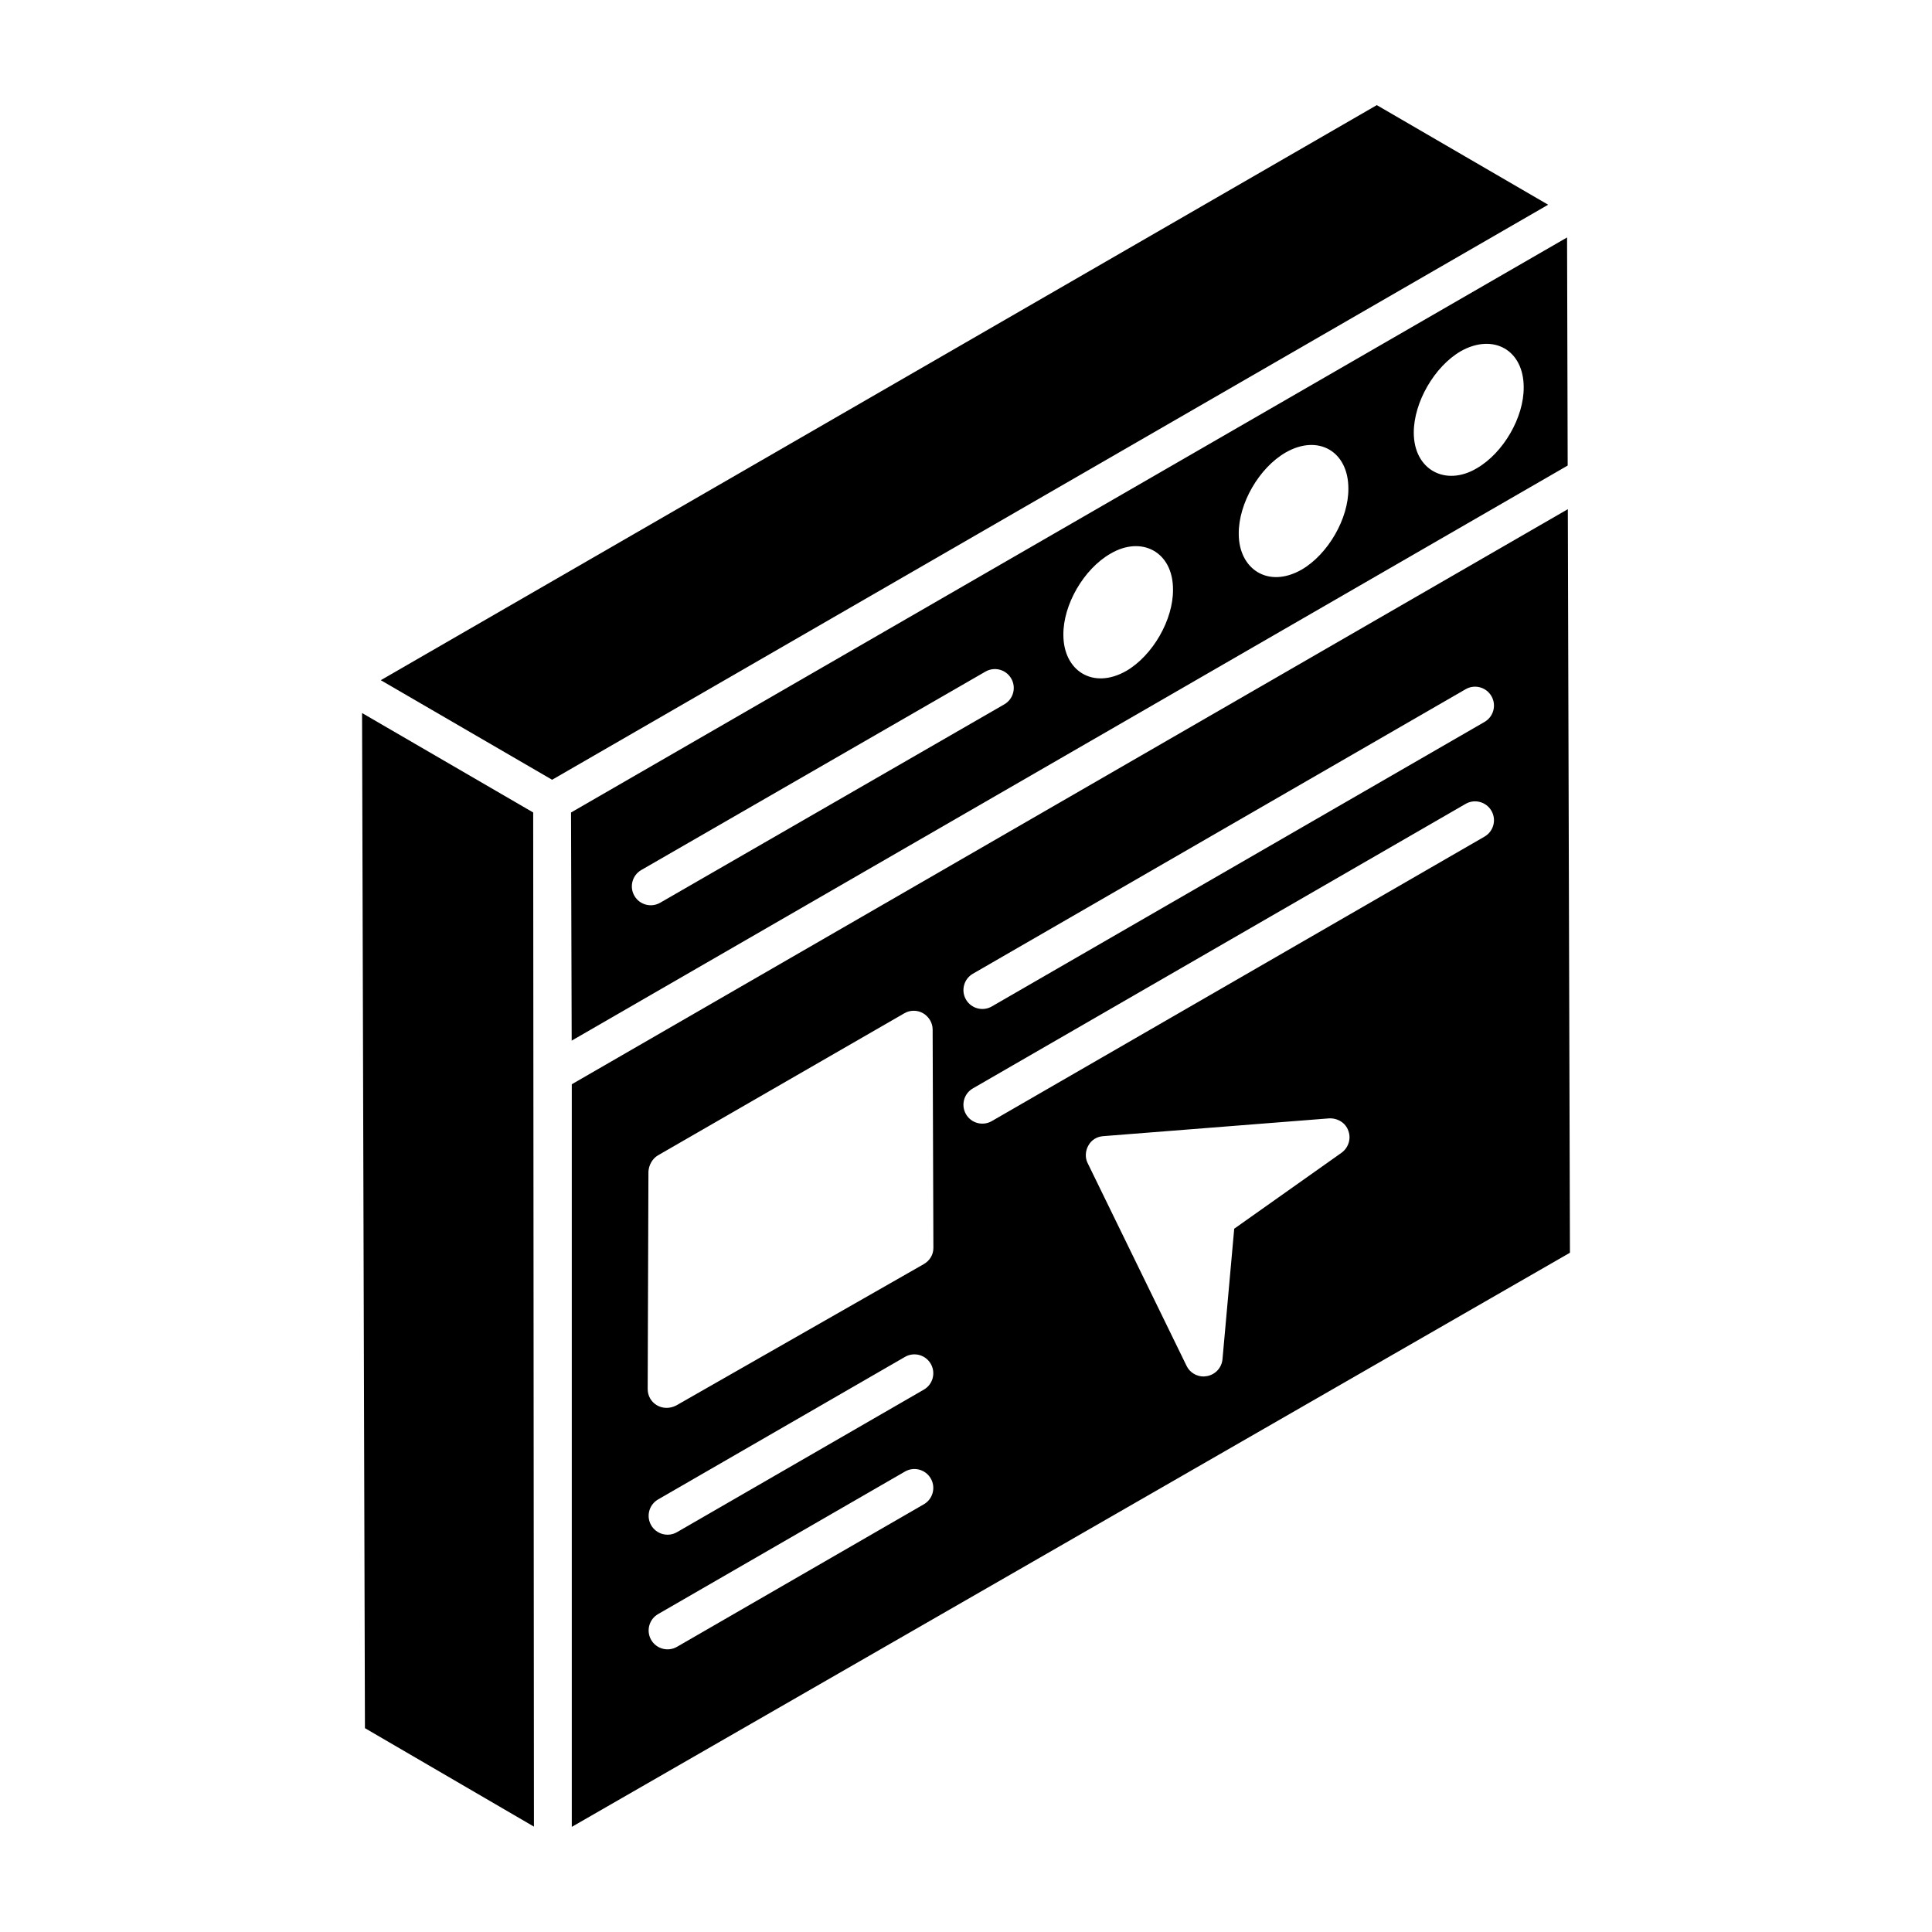 <?xml version="1.0" encoding="UTF-8"?>
<!-- Uploaded to: SVG Repo, www.svgrepo.com, Generator: SVG Repo Mixer Tools -->
<svg fill="#000000" width="800px" height="800px" version="1.1" viewBox="144 144 512 512" xmlns="http://www.w3.org/2000/svg">
 <g>
  <path d="m559.29 206.93c-60.527 34.945-201.13 116.12-263.96 152.39l0.172 60.457 263.95-152.4zm-149.14 123.73-91.195 52.574c-2.391 1.383-5.461 0.559-6.836-1.84-1.383-2.391-0.559-5.457 1.84-6.836l91.195-52.574c2.402-1.383 5.457-0.562 6.836 1.84 1.383 2.391 0.555 5.457-1.84 6.836zm32.344-8.867c-8.844 5.051-16.688-0.031-16.688-9.547-0.082-7.969 5.394-17.434 12.453-21.5 8.238-4.875 16.602-0.551 16.602 9.465 0.086 8.047-5.394 17.512-12.367 21.582zm46.473-26.844c-8.914 5.094-16.684-0.148-16.684-9.461-0.082-8.051 5.394-17.516 12.449-21.582 8.617-4.922 16.602-0.293 16.602 9.547 0.082 7.969-5.394 17.43-12.367 21.496zm46.379-26.84c-8.254 4.891-16.68 0.418-16.68-9.461 0-8.051 5.477-17.508 12.449-21.574 8.664-4.852 16.68-0.301 16.68 9.543 0.082 7.965-5.394 17.426-12.449 21.492z"/>
  <path d="m508.87 171.86-263.96 152.4 45.406 26.383 263.96-152.39z"/>
  <path d="m239.95 332.96c0.066 22.887-0.258-90.793 0.762 269.02l44.789 26.094-0.199-268.76z"/>
  <path d="m559.49 278.94-263.96 152.4v196.8l264.52-152.15zm-170.66 263.71-65.422 37.773c-2.387 1.379-5.457 0.562-6.84-1.832-1.383-2.394-0.562-5.457 1.832-6.84l65.422-37.773c2.391-1.391 5.453-0.566 6.84 1.832 1.383 2.394 0.562 5.457-1.832 6.84zm0-30.383-65.422 37.773c-2.387 1.379-5.457 0.562-6.84-1.832-1.383-2.394-0.562-5.457 1.832-6.84l65.422-37.773c2.391-1.383 5.453-0.57 6.84 1.832 1.383 2.394 0.562 5.457-1.832 6.84zm-0.074-33.23-65.602 37.457c-3.602 1.801-7.512-0.617-7.512-4.406l0.199-57.59c0.102-1.703 1-3.406 2.504-4.305l65.301-37.656c1.5-0.902 3.504-0.902 5.008 0 1.5 0.902 2.504 2.504 2.504 4.305l0.199 57.887c0.004 1.805-0.996 3.406-2.602 4.309zm110.77-29.547-28.445 20.133-3.106 34.551c-0.199 2.305-1.902 4.106-4.106 4.508-0.301 0-0.602 0.102-0.902 0.102-1.902 0-3.707-1.102-4.508-2.805l-26.238-53.781c-0.699-1.402-0.602-3.203 0.199-4.606 0.801-1.504 2.305-2.402 4.004-2.504l59.793-4.707c2.305-0.102 4.406 1.203 5.109 3.305 0.801 2.102 0 4.504-1.801 5.805zm37.887-83.777-130.58 75.391c-2.387 1.379-5.457 0.566-6.84-1.832-1.383-2.394-0.562-5.457 1.832-6.84l130.58-75.395c2.375-1.379 5.453-0.57 6.84 1.832 1.387 2.398 0.562 5.457-1.832 6.844zm0-30.391-130.58 75.398c-2.387 1.379-5.457 0.562-6.84-1.832-1.383-2.394-0.562-5.457 1.832-6.84l130.58-75.398c2.375-1.383 5.453-0.57 6.84 1.832 1.387 2.394 0.562 5.457-1.832 6.84z"/>
 </g>
</svg>